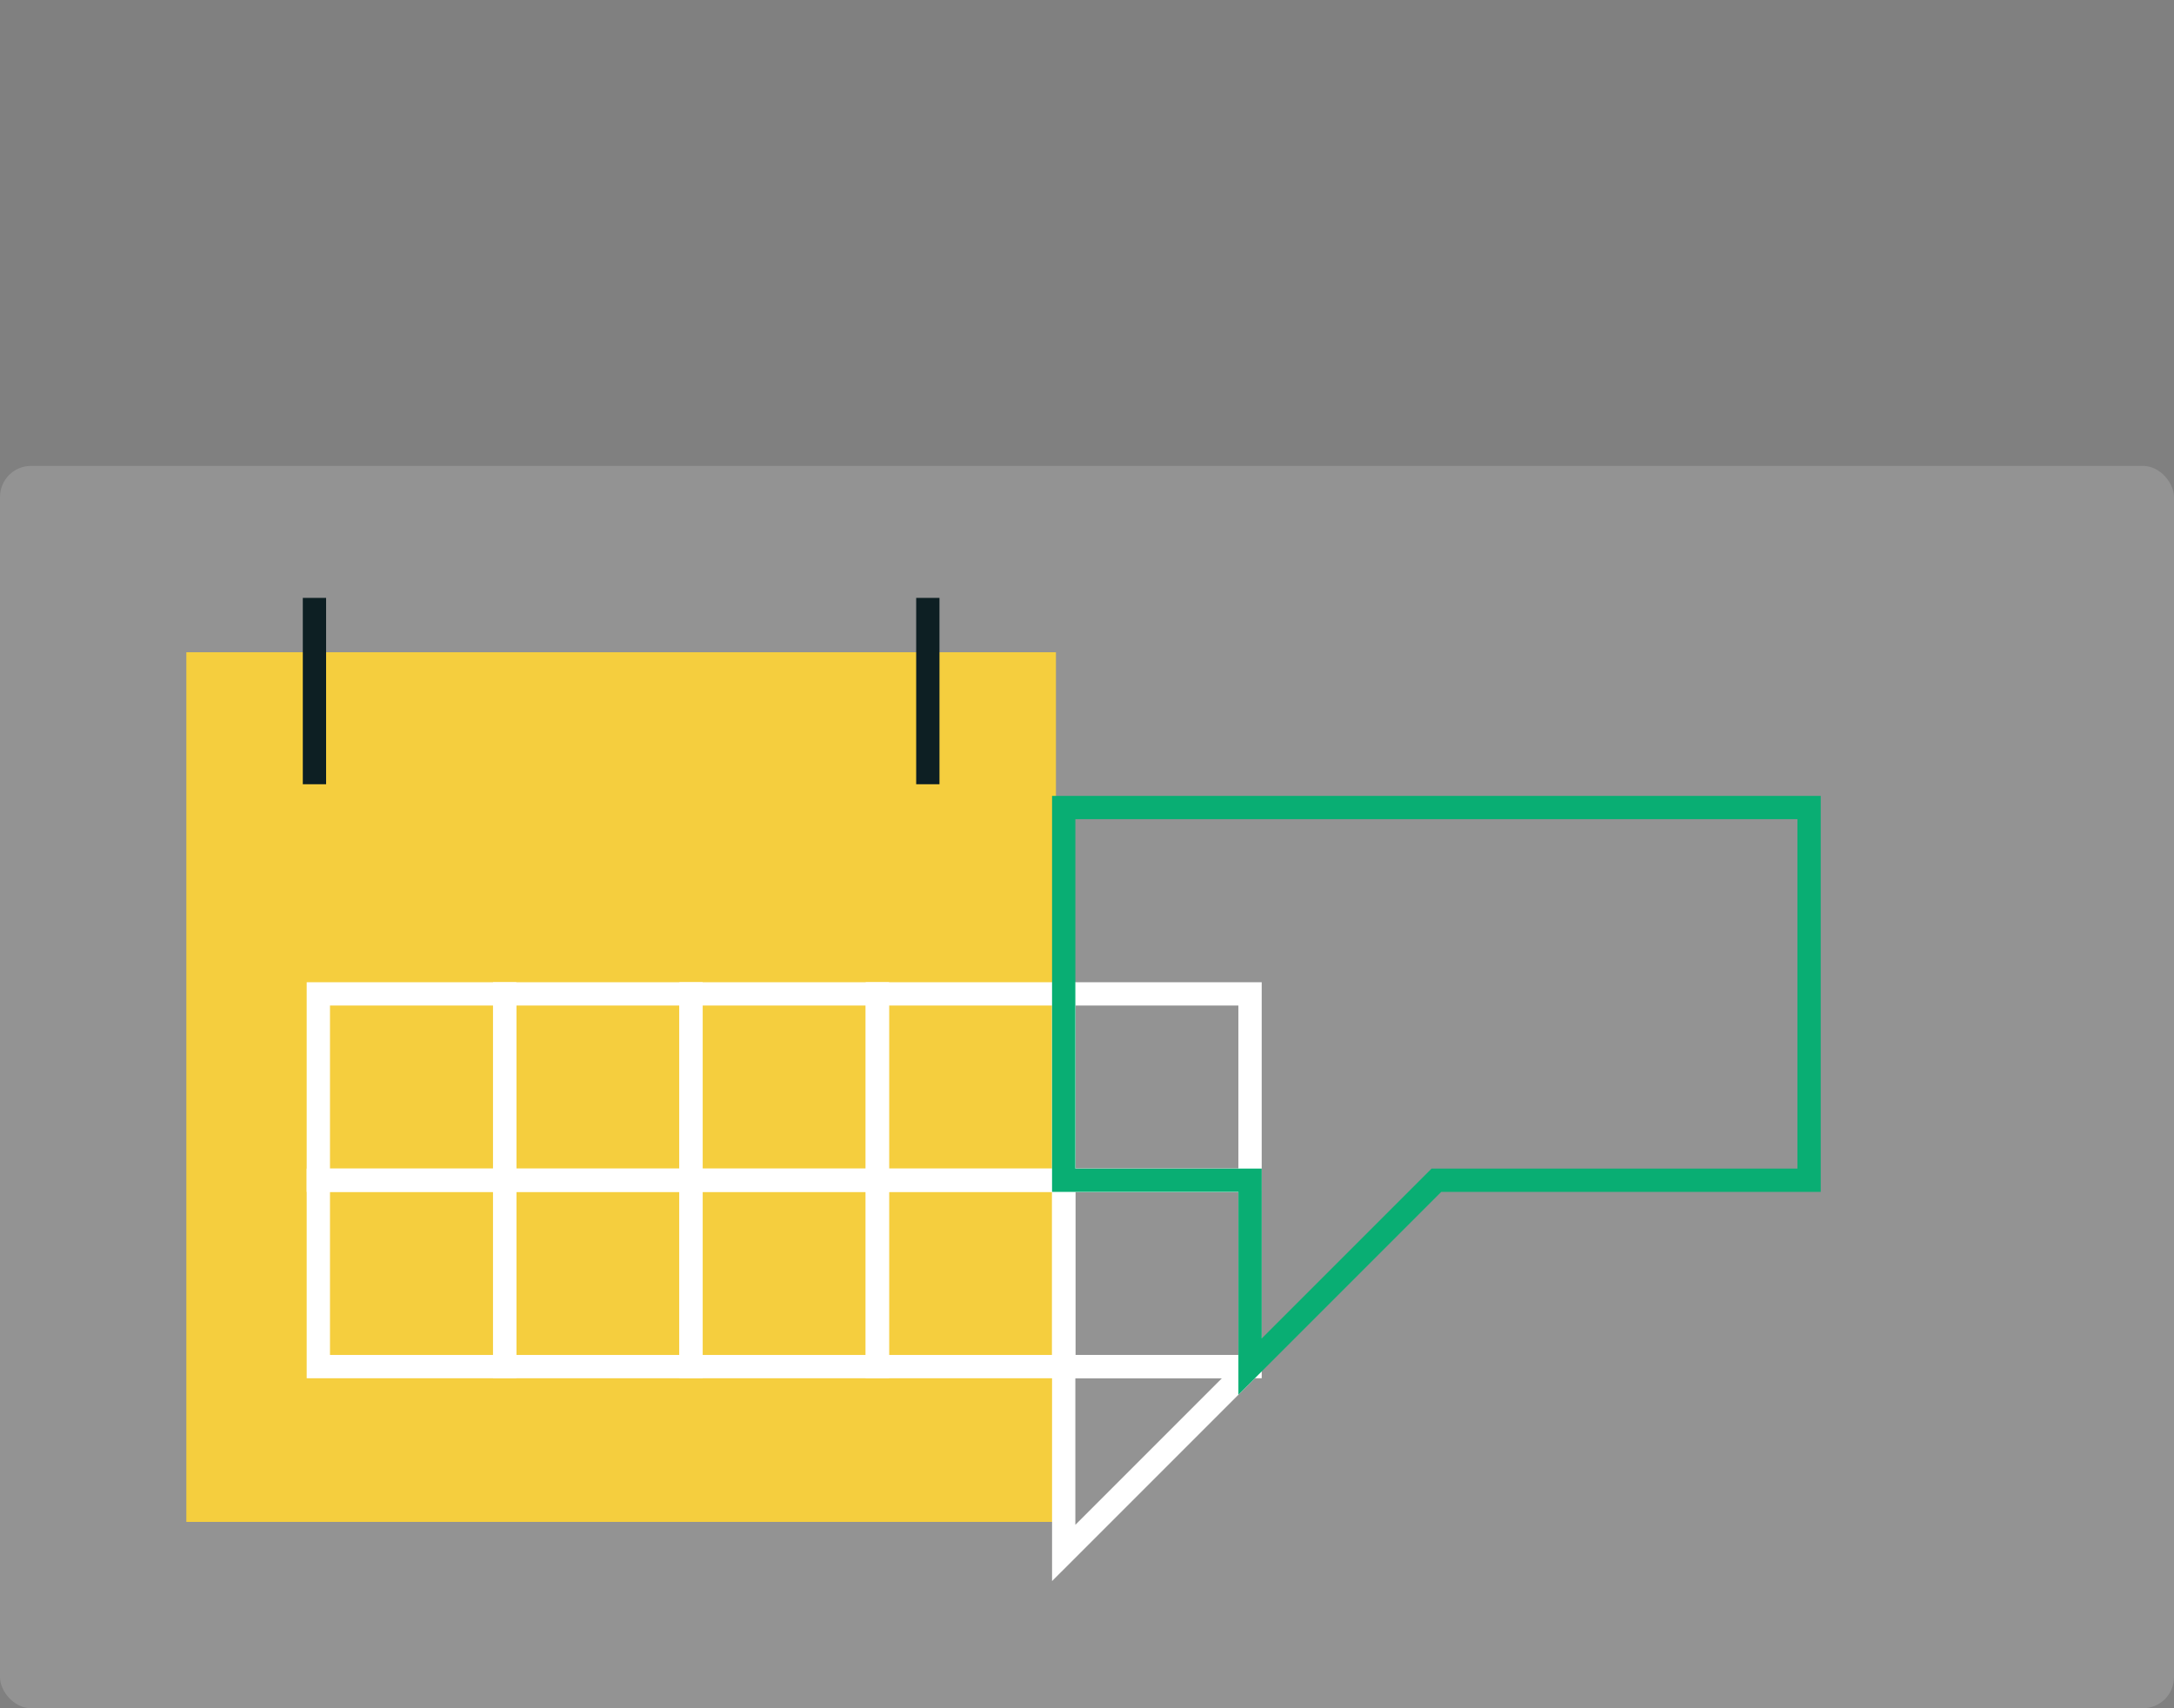 <svg width="280" height="220" viewBox="0 0 280 220" fill="none" xmlns="http://www.w3.org/2000/svg">
<rect x="0" y="0" width="280" height="220" fill="#808080" stroke="none"/>
<rect y="60" width="280" height="160" rx="4" fill="white" fill-opacity="0.15"/>
<rect x="24" y="84" width="112" height="112" fill="#F5CE3E"/>
<path d="M137 176V174.5H135.5V176H137ZM161 176L162.061 177.061C162.49 176.632 162.618 175.986 162.386 175.426C162.154 174.865 161.607 174.5 161 174.5V176ZM137 200H135.5V203.621L138.061 201.061L137 200ZM137 177.5H161V174.5H137V177.5ZM138.5 200V176H135.5V200H138.5ZM159.939 174.939L135.939 198.939L138.061 201.061L162.061 177.061L159.939 174.939Z" fill="white"/>
<path d="M41 128H65V152H41V128Z" stroke="white" stroke-width="3"/>
<path d="M65 128H89V152H65V128Z" stroke="white" stroke-width="3"/>
<path d="M89 128H113V152H89V128Z" stroke="white" stroke-width="3"/>
<path d="M113 128H137V152H113V128Z" stroke="white" stroke-width="3"/>
<path d="M137 128H161V152H137V128Z" stroke="white" stroke-width="3"/>
<path d="M41 152H65V176H41V152Z" stroke="white" stroke-width="3"/>
<path d="M65 152H89V176H65V152Z" stroke="white" stroke-width="3"/>
<path d="M89 152H113V176H89V152Z" stroke="white" stroke-width="3"/>
<path d="M113 152H137V176H113V152Z" stroke="white" stroke-width="3"/>
<path d="M137 152H161V176H137V152Z" stroke="white" stroke-width="3"/>
<path d="M137 104V102.5H135.5V104H137ZM233 104H234.5V102.5H233V104ZM137 152H135.5V153.5H137V152ZM161 152H162.5V150.5H161V152ZM161 176H159.5V179.621L162.061 177.061L161 176ZM185 152V150.5H184.379L183.939 150.939L185 152ZM233 152V153.5H234.5V152H233ZM137 105.5H233V102.5H137V105.5ZM138.5 152V104H135.5V152H138.5ZM161 150.5H137V153.5H161V150.5ZM162.5 176V152H159.5V176H162.5ZM183.939 150.939L159.939 174.939L162.061 177.061L186.061 153.061L183.939 150.939ZM233 150.5H185V153.5H233V150.5ZM231.5 104V152H234.5V104H231.5Z" fill="#09AE73"/>
<line x1="40.5" y1="101" x2="40.5" y2="77" stroke="#0D1F23" stroke-width="3"/>
<line x1="119.5" y1="101" x2="119.5" y2="77" stroke="#0D1F23" stroke-width="3"/>
</svg>
